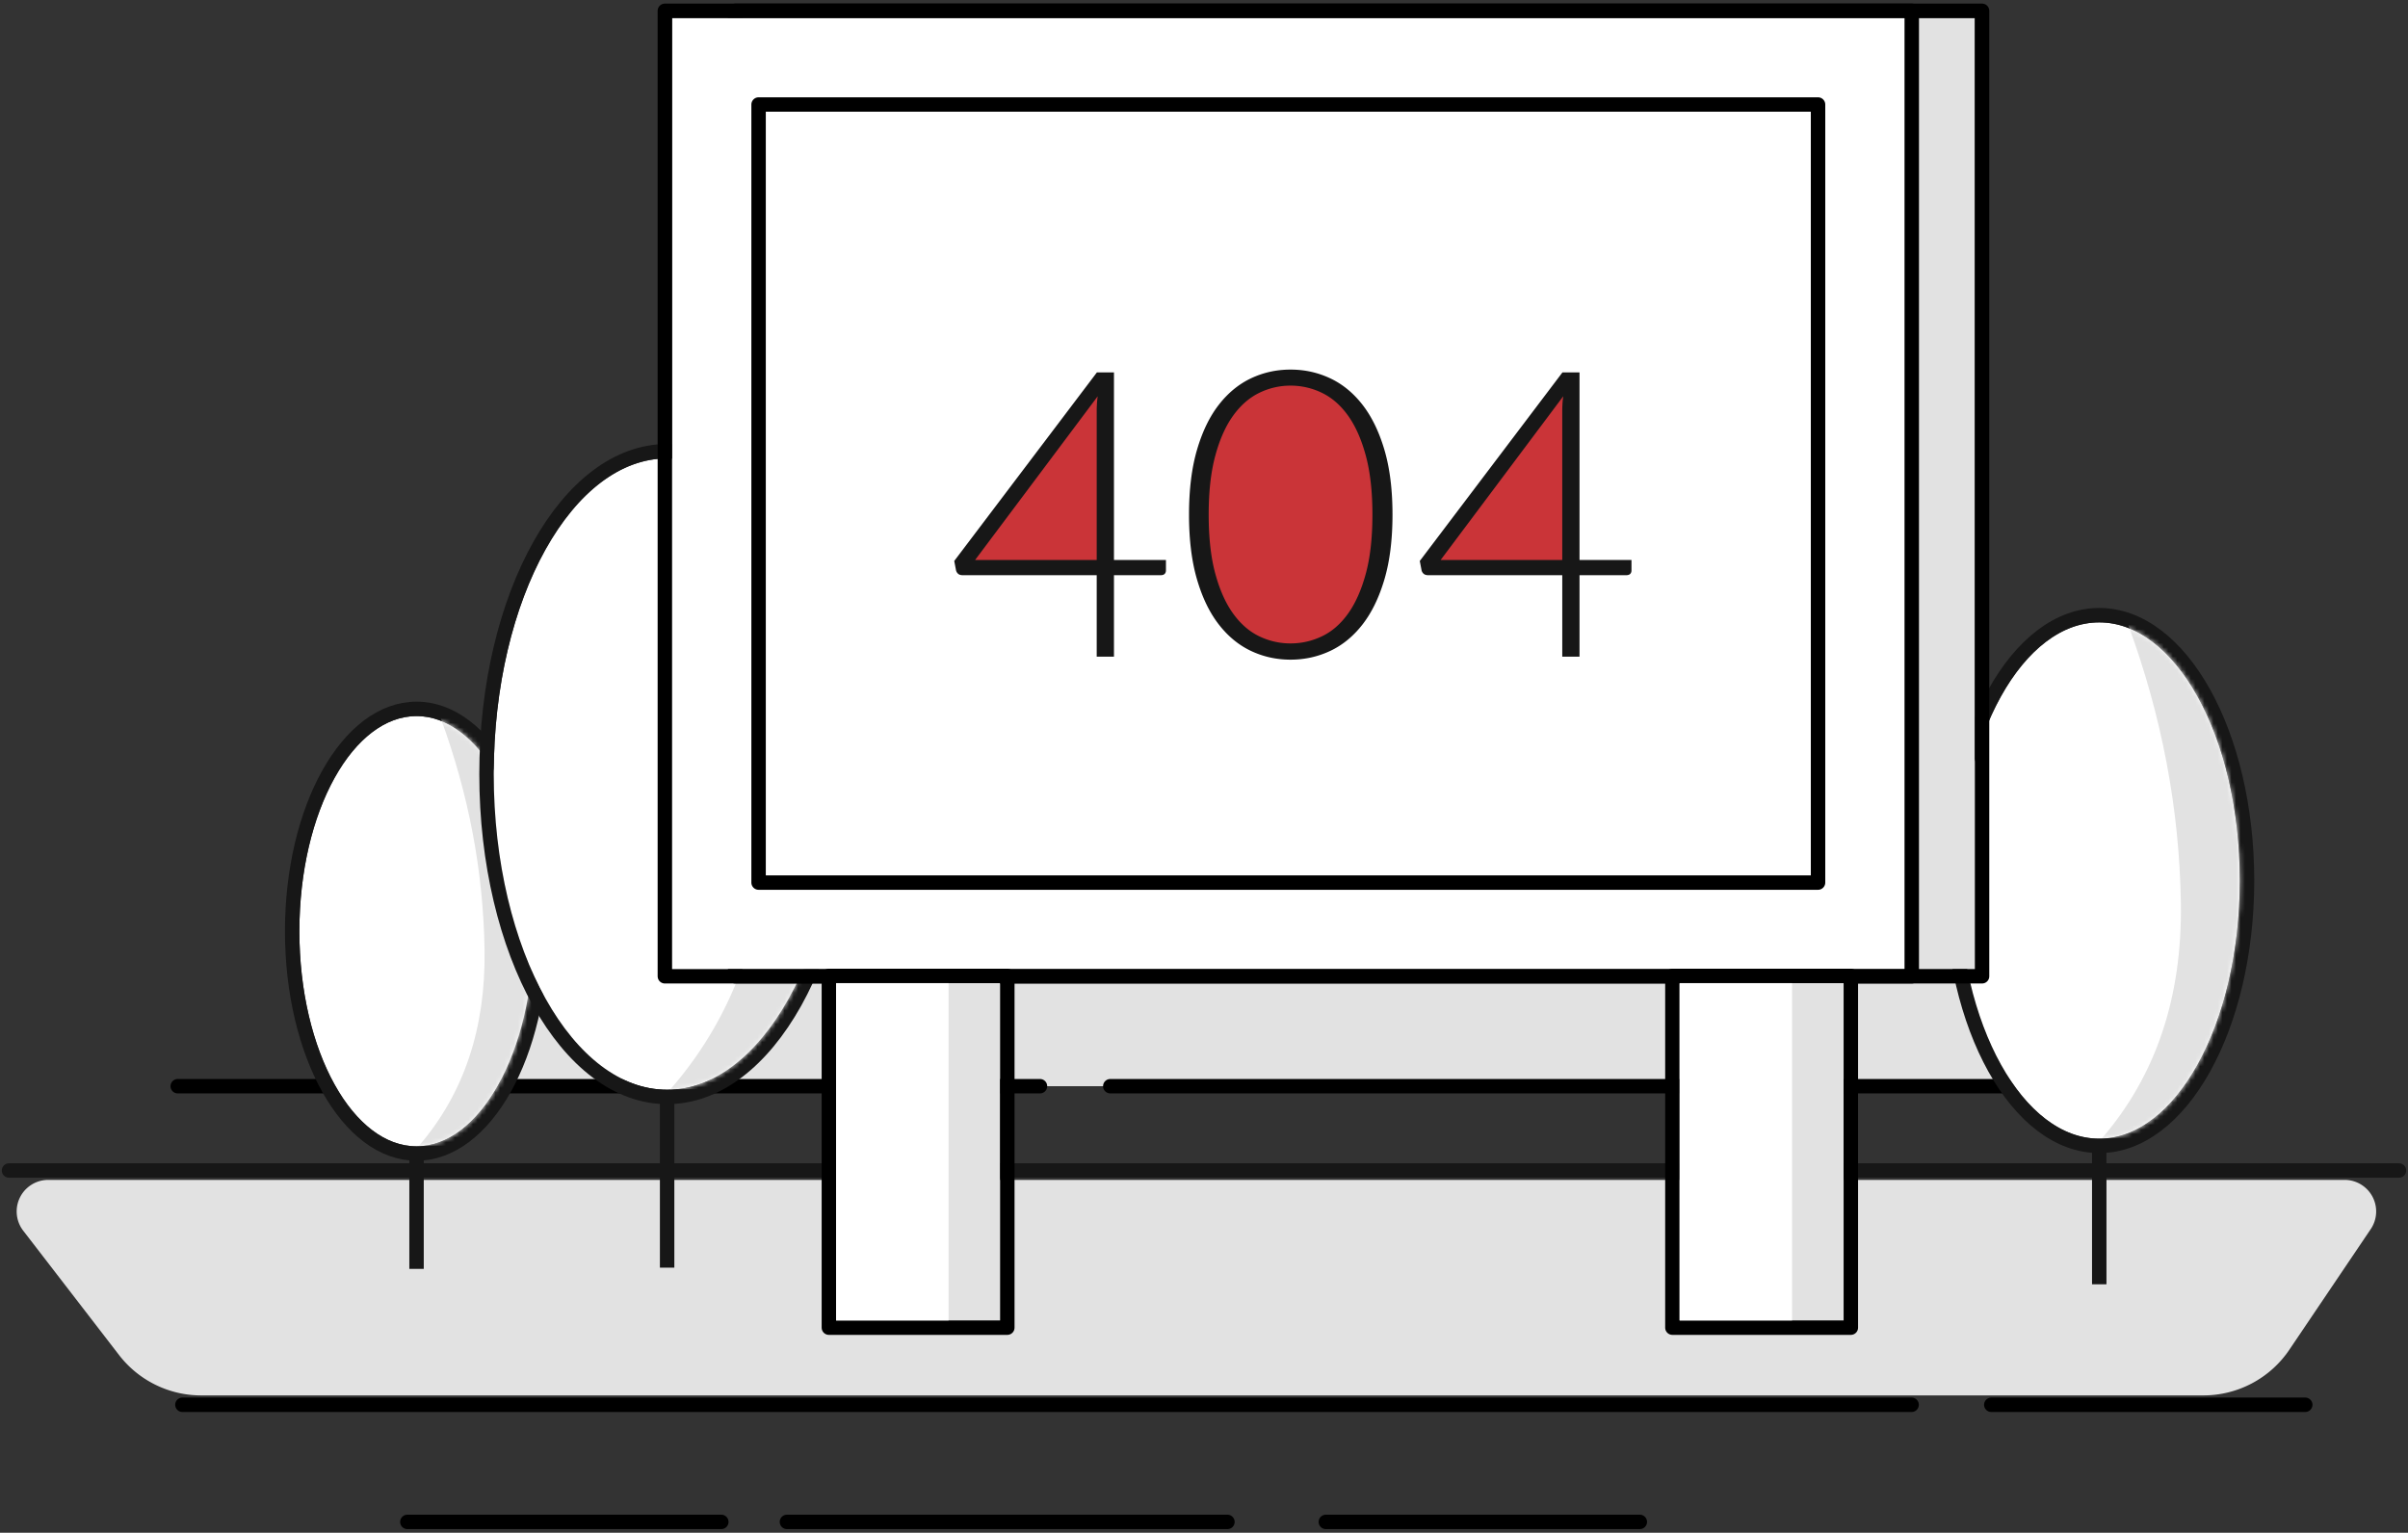 <svg xmlns="http://www.w3.org/2000/svg" xmlns:xlink="http://www.w3.org/1999/xlink" width="534" height="340" viewBox="0 0 534 340">
    <rect x="0" y="0" width="534" height="340" fill="#333333" stroke="none"/>
    <defs>
        <ellipse id="a" cx="25.98" cy="47.718" rx="25.98" ry="47.718"/>
        <ellipse id="c" cx="31.176" cy="57.261" rx="31.176" ry="57.261"/>
        <ellipse id="e" cx="38.451" cy="70.02" rx="38.451" ry="70.02"/>
        <path id="g" d="M15.588 210.96h273.314V0H15.588z"/>
        <path id="h" d="M0 210.96h273.314V0H0z"/>
        <path id="i" d="M20.784 190.176H252.53V20.784H20.784z"/>
        <path id="j" d="M36.373 288.902h36.372v-74.824H36.373z"/>
        <path id="k" d="M223.431 288.902h36.373v-74.824H223.43z"/>
    </defs>
    <g fill="none" fill-rule="evenodd">
        <g transform="translate(2 209.765)">
            <path fill="#E2E2E2" d="M8.698 51.96h509.24a7 7 0 0 1 5.802 10.916l-18.049 26.752a23 23 0 0 1-19.066 10.137H42.618a23 23 0 0 1-18.218-8.96L3.153 63.233A7 7 0 0 1 8.698 51.96z"/>
            <rect width="385.549" height="31.176" x="75.863" fill="#E2E2E2" rx="15.588"/>
            <path stroke="#000" stroke-linecap="round" stroke-linejoin="round" stroke-width="3.2" d="M421.922 101.843H38.45M157.96 127.824H88.334M270.196 127.824H172.51M361.647 127.824H292.02M228.627 31.176H37.412M448.941 31.176H244.216M509.216 101.843h-69.628"/>
            <path stroke="#171717" stroke-linecap="round" stroke-linejoin="round" stroke-width="3.2" d="M530 49.882H0"/>
        </g>
        <g transform="translate(66.392 158.843)">
            <mask id="b" fill="#fff">
                <use xlink:href="#a"/>
            </mask>
            <use fill="#FFF" xlink:href="#a"/>
            <ellipse cx="25.98" cy="47.718" stroke="#171717" stroke-width="3.2" rx="27.58" ry="49.318"/>
            <path fill="#E2E2E2" d="M31.331.442c6.228 16.924 9.472 34.075 9.734 51.452.261 17.377-4.6 31.865-14.582 43.463h20.874l29.86-85.246L51.85.441H31.331z" mask="url(#b)"/>
        </g>
        <path stroke="#171717" stroke-linecap="square" stroke-width="3.2" d="M92.373 257.099v22.763"/>
        <g transform="translate(434.353 138.059)">
            <mask id="d" fill="#fff">
                <use xlink:href="#c"/>
            </mask>
            <use fill="#FFF" xlink:href="#c"/>
            <ellipse cx="31.176" cy="57.261" stroke="#171717" stroke-width="3.2" rx="32.776" ry="58.861"/>
            <path fill="#E2E2E2" d="M37.598.53c7.473 20.31 11.366 40.89 11.68 61.743.314 20.852-5.52 38.237-17.498 52.156h25.048L92.66 12.133 62.22.53H37.598z" mask="url(#d)"/>
        </g>
        <path stroke="#171717" stroke-linecap="square" stroke-width="3.2" d="M465.53 255.965v27.317"/>
        <g>
            <g transform="translate(109.49 101.686)">
                <mask id="f" fill="#fff">
                    <use xlink:href="#e"/>
                </mask>
                <use fill="#FFF" xlink:href="#e"/>
                <ellipse cx="38.451" cy="70.02" stroke="#171717" stroke-width="3.2" rx="40.051" ry="71.62"/>
                <path fill="#E2E2E2" d="M46.37.648c9.217 24.835 14.02 50.002 14.406 75.5.387 25.5-6.807 46.759-21.58 63.779h30.892l44.193-125.09L76.738.648H46.371z" mask="url(#f)"/>
            </g>
            <path stroke="#171717" stroke-linecap="square" stroke-width="3.2" d="M147.941 245.94v33.65"/>
        </g>
        <g>
            <g stroke-linecap="round" stroke-linejoin="round" transform="translate(149.04 4)">
                <use fill="#E2E2E2" xlink:href="#g"/>
                <path stroke="#000" stroke-width="3.2" d="M13.988 212.56V-1.6h276.514v214.16H13.988z"/>
            </g>
            <g stroke-linecap="round" stroke-linejoin="round" transform="translate(149.04 4)">
                <use fill="#FFF" xlink:href="#h"/>
                <path stroke="#000" stroke-width="3.2" d="M-1.6 212.56V-1.6h276.514v214.16H-1.6z"/>
            </g>
            <g stroke-linecap="round" stroke-linejoin="round" transform="translate(149.04 4)">
                <use fill="#FFF" xlink:href="#i"/>
                <path stroke="#000" stroke-width="3.2" d="M19.184 191.776V19.184H254.13v172.592H19.184z"/>
            </g>
            <path fill="#171717" d="M247.034 124.211h11.526v2.314c0 .326-.097.586-.29.779-.192.193-.496.289-.912.289h-10.324v18.067h-3.827v-18.067h-29.681c-.445 0-.786-.096-1.024-.29a1.47 1.47 0 0 1-.489-.778l-.4-2.091 31.639-41.83h3.782v41.607zm61.766-10.057c0 5.518-.593 10.294-1.78 14.329s-2.803 7.372-4.85 10.012c-2.047 2.64-4.443 4.606-7.187 5.897-2.744 1.29-5.674 1.935-8.789 1.935-3.115 0-6.037-.645-8.766-1.935-2.73-1.29-5.118-3.256-7.165-5.897-2.047-2.64-3.656-5.977-4.828-10.012-1.172-4.035-1.758-8.81-1.758-14.329 0-5.518.586-10.294 1.758-14.329 1.172-4.035 2.781-7.372 4.828-10.012 2.047-2.64 4.435-4.606 7.165-5.897 2.729-1.29 5.651-1.935 8.766-1.935s6.045.645 8.789 1.935c2.744 1.291 5.14 3.256 7.187 5.897 2.047 2.64 3.663 5.977 4.85 10.012 1.187 4.035 1.78 8.811 1.78 14.33zm41.474 10.057h11.525v2.314c0 .326-.096.586-.289.779-.193.193-.497.289-.912.289h-10.324v18.067h-3.827v-18.067h-29.681c-.445 0-.787-.096-1.024-.29a1.47 1.47 0 0 1-.49-.778l-.4-2.091 31.64-41.83h3.782v41.607z"/>
            <path fill="#ca3438" d="M243.207 91.237c0-.505.015-1.039.045-1.602.03-.564.089-1.142.178-1.736l-27.19 36.312h26.967V91.237zM346.447 91.237c0-.505.015-1.039.044-1.602.03-.564.09-1.142.178-1.736l-27.189 36.312h26.967V91.237zM304.35 114.154c0-5.103-.49-9.464-1.468-13.083-.98-3.62-2.292-6.578-3.939-8.878-1.646-2.299-3.574-3.982-5.785-5.05a15.811 15.811 0 0 0-6.964-1.602 15.67 15.67 0 0 0-6.942 1.602c-2.195 1.068-4.123 2.751-5.785 5.05-1.661 2.3-2.981 5.259-3.96 8.878-.98 3.62-1.469 7.98-1.469 13.083 0 5.132.49 9.5 1.469 13.105.979 3.605 2.299 6.557 3.96 8.856 1.662 2.299 3.59 3.975 5.785 5.028a15.853 15.853 0 0 0 6.942 1.58c2.433 0 4.754-.527 6.964-1.58 2.21-1.053 4.139-2.73 5.785-5.028 1.647-2.3 2.96-5.251 3.939-8.856.979-3.604 1.468-7.973 1.468-13.105z"/>
            <g stroke-linecap="round" stroke-linejoin="round" transform="translate(149.04 4)">
                <use fill="#E2E2E2" xlink:href="#j"/>
                <path stroke="#000" stroke-width="3.2" d="M34.773 290.502v-78.024h39.572v78.024H34.773z"/>
            </g>
            <g stroke-linecap="round" stroke-linejoin="round" transform="translate(149.04 4)">
                <use fill="#E2E2E2" xlink:href="#k"/>
                <path stroke="#000" stroke-width="3.2" d="M221.831 290.502v-78.024h39.573v78.024H221.83z"/>
            </g>
            <path fill="#FFF" d="M185.412 292.902h24.94v-74.824h-24.94zM372.47 292.902h24.942v-74.824H372.47z"/>
        </g>
    </g>
</svg>

